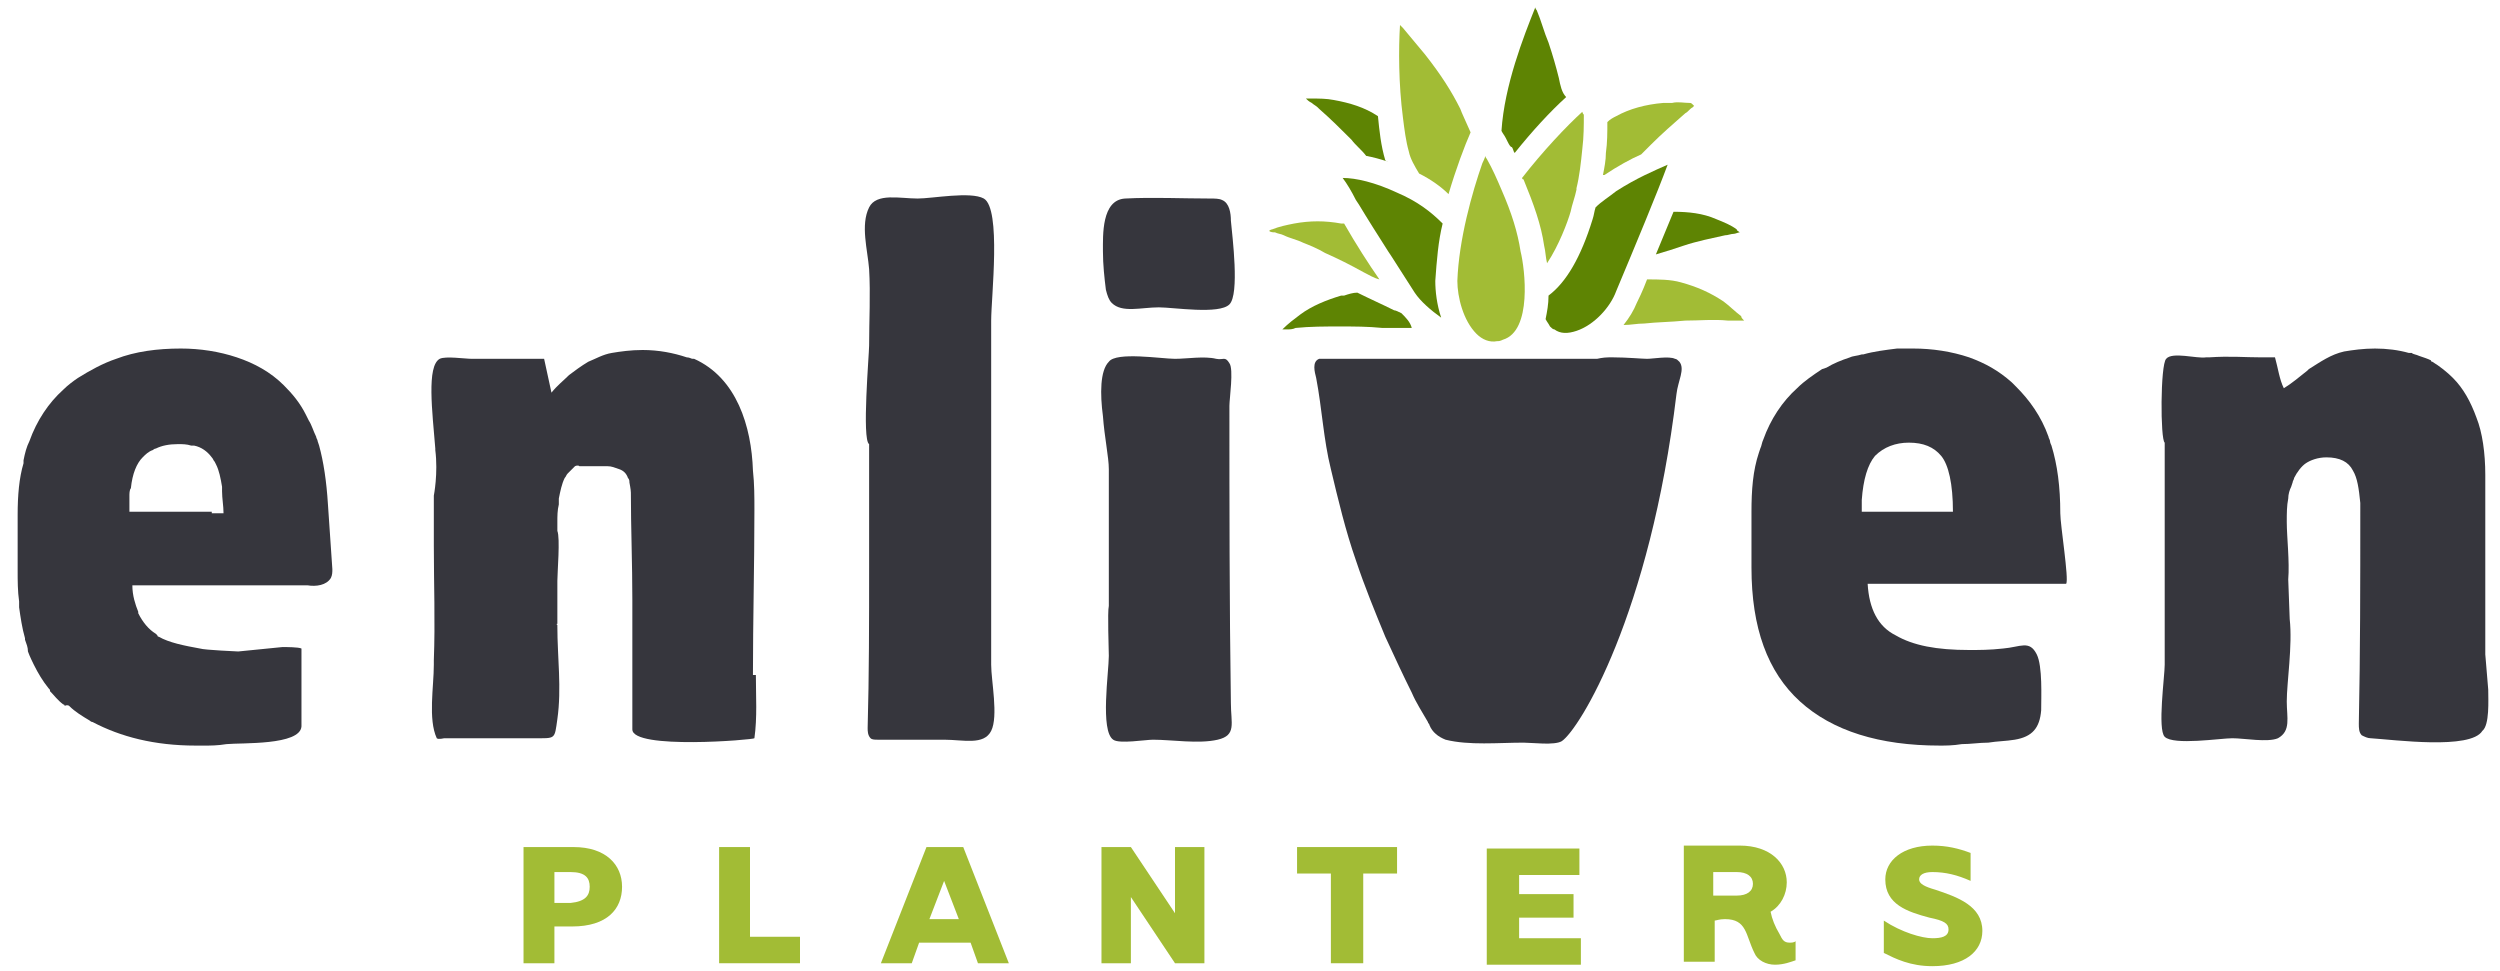 <?xml version="1.0" encoding="utf-8"?>
<!-- Generator: Adobe Illustrator 21.1.0, SVG Export Plug-In . SVG Version: 6.00 Build 0)  -->
<svg version="1.1" id="Layer_1" xmlns="http://www.w3.org/2000/svg" xmlns:xlink="http://www.w3.org/1999/xlink" x="0px" y="0px"
	 viewBox="0 0 170 66" style="enable-background:new 0 0 170 66;" xml:space="preserve">
<style type="text/css">
	.st0{fill:#A2BC35;}
	.st1{fill-rule:evenodd;clip-rule:evenodd;fill:#A2BC35;}
	.st2{fill-rule:evenodd;clip-rule:evenodd;fill:#5E8403;}
	.st3{fill-rule:evenodd;clip-rule:evenodd;fill:#36363D;}
	.st4{fill-rule:evenodd;clip-rule:evenodd;fill:#51504F;}
</style>
<title>ELP-Logo-Primary-RGB</title>
<desc>Created with Sketch.</desc>
<g>
	<path class="st0" d="M42.3,60.3c0,1.5-1,2.7-3.4,2.7h-1.2v2.5h-2.1v-7.9h3.4C41.2,57.6,42.3,58.8,42.3,60.3z M40.1,60.3
		c0-0.6-0.3-1-1.3-1h-1.1v2.1h1.1C39.8,61.3,40.1,60.9,40.1,60.3z"/>
	<path class="st0" d="M54.4,63.7v1.8h-5.5v-7.9h2.1v6.1H54.4z"/>
	<path class="st0" d="M62.5,64.1L62,65.5h-2.1l3.1-7.9h2.5l3.1,7.9h-2.1l-0.5-1.4H62.5z M65.2,62.5l-1-2.6l-1,2.6H65.2z"/>
	<path class="st0" d="M76.9,65.5h-2v-7.9h2l3,4.5v-4.5h2v7.9h-2l-3-4.5V65.5z"/>
	<path class="st0" d="M92.6,65.5h-2.1v-6.1h-2.3v-1.8h6.8v1.8h-2.3V65.5z"/>
	<path class="st0" d="M121,63.5c0.2,0.4,0.3,0.6,0.7,0.6c0.1,0,0.3,0,0.4-0.1v1.3c-0.3,0.1-0.8,0.3-1.4,0.3c-0.6,0-1.2-0.3-1.4-0.8
		c-0.6-1.2-0.5-2.3-2-2.3c-0.4,0-0.6,0.1-0.7,0.1v2.8h-2.1v-7.9h3.8c2.1,0,3.2,1.2,3.2,2.5c0,0.8-0.4,1.6-1.1,2
		C120.5,62.5,120.7,63,121,63.5z M116.5,59.3v1.6h1.6c0.7,0,1.1-0.3,1.1-0.8c0-0.5-0.4-0.8-1.1-0.8H116.5z"/>
	<path class="st0" d="M128.1,62.6c1.2,0.8,2.6,1.2,3.3,1.2c0.6,0,1.1-0.1,1.1-0.6c0-0.4-0.3-0.6-1.3-0.8c-1.5-0.4-3-0.9-3-2.6
		c0-1.3,1.2-2.3,3.2-2.3c1,0,1.8,0.2,2.6,0.5v1.9c-0.9-0.4-1.7-0.6-2.6-0.6c-0.6,0-0.9,0.2-0.9,0.5c0,0.3,0.4,0.5,1.1,0.7
		c1.5,0.5,3.2,1.1,3.2,2.8c0,1.4-1.2,2.4-3.4,2.4c-1.5,0-2.5-0.5-3.3-0.9V62.6z"/>
	<g>
		<path class="st1" d="M117.2,20.5c-0.9-0.6-1.8-1-2.9-1.3c-0.7-0.2-1.5-0.2-2.3-0.2c-0.3,0.8-0.6,1.4-0.7,1.6
			c-0.2,0.5-0.5,1-0.9,1.5c0.5,0,0.9-0.1,1.4-0.1c0.9-0.1,1.8-0.1,2.8-0.2c1,0,1.9-0.1,2.9,0c0.2,0,0.4,0,0.6,0c0.2,0,0.3,0,0.5,0
			c-0.1-0.1-0.2-0.2-0.2-0.3C118,21.2,117.6,20.8,117.2,20.5z"/>
		<path class="st2" d="M114.5,16.7c0.9-0.3,1.9-0.5,2.8-0.7c0.2,0,0.4-0.1,0.6-0.1c0.1,0,0.3-0.1,0.4-0.1c-0.1-0.1-0.2-0.1-0.2-0.2
			c-0.4-0.3-0.9-0.5-1.4-0.7c-0.9-0.4-1.9-0.5-2.9-0.5c-0.4,1-0.8,1.9-1.2,2.9C113.3,17.1,113.9,16.9,114.5,16.7z"/>
		<path class="st1" d="M114.9,7c-0.4,0-0.8-0.1-1.2,0l-0.1,0c-0.2,0-0.3,0-0.5,0c-1.2,0.1-2.3,0.4-3.2,0.9c-0.2,0.1-0.4,0.2-0.6,0.4
			c0,0.7,0,1.4-0.1,2.1c0,0.5-0.1,1-0.2,1.5c0,0,0,0,0.1,0c0.9-0.6,1.8-1.1,2.5-1.4c0.2-0.2,0.5-0.5,0.7-0.7
			c0.7-0.7,1.5-1.4,2.3-2.1c0.2-0.1,0.3-0.3,0.5-0.4c0,0,0,0,0.1-0.1C115,7,115,7,114.9,7z"/>
		<path class="st2" d="M109.9,13c-0.5,0.4-1,0.7-1.4,1.1c-0.1,0.3-0.1,0.5-0.2,0.8c-0.8,2.6-1.8,4.3-3,5.2c0,0.6-0.1,1.1-0.2,1.6
			c0.1,0.2,0.2,0.3,0.3,0.5c0.1,0.1,0.2,0.2,0.3,0.2c0.4,0.3,0.9,0.3,1.5,0.1c1.2-0.4,2.3-1.6,2.7-2.7c1.3-3.1,2.8-6.7,3.5-8.6
			C112.5,11.6,111.3,12.1,109.9,13z"/>
		<path class="st2" d="M95.3,21.3c-0.2-0.1-0.4-0.2-0.5-0.2c-0.8-0.4-1.7-0.8-2.5-1.2c-0.3,0-0.6,0.1-0.9,0.2l-0.2,0
			c-1,0.3-2,0.7-2.8,1.3c-0.4,0.3-0.8,0.6-1.2,1c0,0,0,0,0,0c0.1,0,0.2,0,0.3,0c0.2,0,0.4,0,0.6-0.1c1-0.1,2-0.1,3-0.1
			c1,0,1.9,0,2.9,0.1c0.7,0,1.4,0,2,0C95.9,21.9,95.6,21.6,95.3,21.3z"/>
		<path class="st1" d="M91.4,15.2c-0.1,0-0.1,0-0.2,0c-1.1-0.2-2.1-0.2-3.2,0c-0.5,0.1-1,0.2-1.5,0.4c0,0-0.1,0-0.2,0.1
			c0.1,0.1,0.3,0.1,0.4,0.1c0.2,0.1,0.4,0.1,0.6,0.2c0.4,0.2,0.9,0.3,1.3,0.5l0,0c0.5,0.2,1,0.4,1.5,0.7c0.9,0.4,1.7,0.8,2.6,1.3
			c0.4,0.2,0.7,0.4,1.1,0.5C93.1,18,92.2,16.6,91.4,15.2z"/>
		<path class="st2" d="M94.2,10.9c-0.3-1-0.4-2-0.5-3c-0.9-0.6-1.9-0.9-3-1.1c-0.5-0.1-1-0.1-1.6-0.1c0,0-0.1,0-0.3,0
			C88.9,6.8,89,6.9,89.2,7c0.1,0.1,0.3,0.2,0.4,0.3l0.1,0.1c0.8,0.7,1.5,1.4,2.2,2.1c0.3,0.4,0.7,0.7,1,1.1c0.5,0.1,0.9,0.2,1.5,0.4
			C94.3,11,94.2,10.9,94.2,10.9z"/>
		<path class="st1" d="M99.3,7.4c-0.6-1.2-1.3-2.3-2.4-3.7c-0.5-0.6-1-1.2-1.5-1.8c0,0-0.1-0.1-0.2-0.2c-0.1,1.6-0.1,4,0.2,6.3l0,0
			c0.1,0.8,0.2,1.6,0.4,2.3c0.1,0.5,0.4,1,0.7,1.5c0.8,0.4,1.5,0.9,2,1.4C99,11.5,99.6,9.9,100,9C99.7,8.3,99.4,7.7,99.3,7.4z"/>
		<path class="st2" d="M106,5.3L106,5.3c-0.2-0.8-0.4-1.5-0.7-2.4c-0.3-0.7-0.5-1.5-0.8-2.2c0,0-0.1-0.1-0.1-0.2
			c-0.8,2-2.1,5.3-2.3,8.4l0,0c0.1,0.2,0.2,0.3,0.3,0.5l0.1,0.2c0,0,0,0,0,0c0,0,0,0,0,0c0.1,0.2,0.2,0.4,0.3,0.4
			c0.1,0.1,0.1,0.3,0.2,0.4c1.2-1.5,2.4-2.8,3.5-3.8C106.2,6.3,106.1,5.8,106,5.3z"/>
		<path class="st2" d="M98.1,15.2c-0.8-0.8-1.7-1.5-3.1-2.1c-1.5-0.7-2.8-1-3.7-1c0.3,0.4,0.6,0.9,0.9,1.5l0.2,0.3
			c0.6,1,1.3,2.1,2,3.2l0.2,0.3c0.5,0.8,1.1,1.7,1.6,2.5c0.4,0.6,1.1,1.2,1.8,1.7c-0.3-0.9-0.4-1.8-0.4-2.5
			C97.7,17.7,97.8,16.4,98.1,15.2z"/>
		<path class="st1" d="M107.6,7.6c-1.1,1-2.7,2.7-4.1,4.5c0,0,0,0.1,0.1,0.1c0.7,1.7,1.2,3.1,1.4,4.5c0.1,0.4,0.1,0.8,0.2,1.2
			c0.8-1.2,1.4-2.8,1.6-3.5c0.1-0.5,0.3-1,0.4-1.5l0-0.1c0.2-0.8,0.3-1.7,0.4-2.7c0.1-0.8,0.1-1.6,0.1-2.3
			C107.7,7.8,107.6,7.7,107.6,7.6z"/>
		<path class="st1" d="M103.4,17.1c-0.2-1.3-0.6-2.6-1.3-4.2c-0.3-0.7-0.6-1.4-1-2.1c0,0-0.1-0.1-0.1-0.2c0,0.1-0.2,0.5-0.2,0.5
			c-0.7,2-1.6,5.2-1.7,8c0,1.1,0.4,2.7,1.3,3.6c0.4,0.4,0.9,0.6,1.4,0.5c0.1,0,0.2,0,0.4-0.1C104.2,22.5,103.7,18.3,103.4,17.1z"/>
	</g>
	<polygon class="st0" points="107.4,59.5 107.4,57.7 101.1,57.7 101.1,65.6 107.5,65.6 107.5,63.8 103.3,63.8 103.3,62.4 107,62.4 
		107,60.8 103.3,60.8 103.3,59.5 	"/>
	<path class="st3" d="M114.2,24.6c-0.1-0.1-0.2-0.2-0.3-0.2c-0.4-0.2-1.5,0-1.9,0c-0.3,0-1.4-0.1-2.3-0.1c-0.1,0-0.1,0-0.2,0
		c0,0-0.1,0-0.1,0c-0.4,0-0.8,0.1-0.8,0.1l-18.1,0c0,0-0.8,0-0.8,0c-0.5,0.2-0.3,0.9-0.2,1.3c0.4,2.1,0.5,4.2,1,6.2
		c0.5,2.1,1,4.2,1.7,6.2c0.6,1.8,1.3,3.5,2,5.2c0.6,1.3,1.2,2.6,1.8,3.8c0.3,0.7,0.7,1.3,1.1,2c0,0.1,0.1,0.1,0.1,0.2
		c0.2,0.5,0.6,0.8,1.1,1c1.6,0.4,3.6,0.2,5.3,0.2c0.6,0,2.1,0.2,2.6-0.1c1.2-0.8,6-8.6,7.8-23.6C114.1,25.9,114.6,25.1,114.2,24.6z"
		/>
	<g>
		<path class="st3" d="M29.7,30.5C29.7,30.5,29.6,30.5,29.7,30.5"/>
		<path class="st4" d="M37.8,42.7C37.8,42.7,37.8,42.7,37.8,42.7C37.8,42.7,37.8,42.7,37.8,42.7C37.8,42.7,37.8,42.7,37.8,42.7z"/>
	</g>
	<path class="st3" d="M22.3,34.3L22.3,34.3c-0.1-1.6-0.3-2.9-0.6-4L21.6,30c0-0.1-0.1-0.2-0.1-0.3c-0.2-0.4-0.3-0.8-0.5-1.1
		l-0.2-0.4c-0.4-0.8-0.9-1.4-1.5-2c-0.9-0.9-2-1.5-3.2-1.9c-1.2-0.4-2.5-0.6-3.8-0.6c-1.6,0-3.1,0.2-4.4,0.7
		c-0.9,0.3-1.8,0.8-2.6,1.3l0,0c-0.3,0.2-0.7,0.5-1,0.8c-1,0.9-1.8,2.1-2.3,3.5c-0.2,0.4-0.3,0.8-0.4,1.3l0,0.2
		c-0.3,1-0.4,2.2-0.4,3.5v2.6c0,0,0,0,0,0v1.2c0,0.7,0,1.4,0.1,2.1l0,0.4c0.1,0.7,0.2,1.4,0.4,2.1l0,0.1c0.1,0.3,0.2,0.5,0.2,0.8
		l0,0c0.1,0.3,0.4,0.9,0.4,0.9c0.3,0.6,0.6,1.1,1,1.6c0.1,0.1,0.1,0.1,0.1,0.2c0.3,0.3,0.5,0.6,0.9,0.9c0,0,0.1,0,0.1,0.1
		C4.6,47.9,4.7,48,4.7,48c0.4,0.4,0.9,0.7,1.4,1c0,0,0.1,0.1,0.2,0.1c1.9,1,4.2,1.6,7,1.6c0.1,0,0.1,0,0.3,0c0.1,0,0.2,0,0.3,0
		c0.4,0,0.9,0,1.5-0.1c1-0.1,5,0.1,5.1-1.2c0-1.8,0-3.5,0-5.3c-0.2-0.1-1-0.1-1.3-0.1c-1,0.1-2,0.2-3,0.3c0,0-2.3-0.1-2.6-0.2
		c-1.1-0.2-2.1-0.4-2.8-0.8c-0.1,0-0.1-0.1-0.1-0.1l-0.1-0.1c-0.5-0.3-0.9-0.8-1.2-1.4l0-0.1c-0.2-0.5-0.4-1.1-0.4-1.8h1.4h0.2h5.7
		c0.2,0,0.4,0,0.6,0c0,0,3.3,0,3.5,0l0.5,0c0.6,0.1,1.3,0,1.6-0.5c0.1-0.2,0.1-0.4,0.1-0.6L22.3,34.3z M14.4,34.8
		c-0.1,0-0.2,0-0.3,0h-3.9c-0.1,0-0.2,0-0.3,0H8.8c0-0.4,0-0.8,0-1.1c0-0.1,0-0.4,0.1-0.5c0.1-1,0.4-1.7,0.8-2.1
		c0.2-0.2,0.4-0.4,0.7-0.5c0,0,0.1-0.1,0.2-0.1c0.4-0.2,0.9-0.3,1.5-0.3c0.3,0,0.6,0,0.9,0.1l0.2,0c0.5,0.1,0.9,0.4,1.2,0.8
		c0.1,0.1,0.1,0.2,0.2,0.3c0,0,0.1,0.2,0.1,0.2c0.2,0.4,0.3,0.9,0.4,1.5c0,0.1,0,0.2,0,0.3c0,0.5,0.1,1,0.1,1.5H14.4z"/>
	<path class="st3" d="M67.4,40.8c0,1.5,0,3,0,4.4c0,1.1,0.5,3.5,0,4.5c-0.5,1-1.9,0.6-3.2,0.6c-1.5,0-3,0-4.5,0
		c-0.2,0-0.4,0-0.5-0.1c-0.2-0.2-0.2-0.5-0.2-0.7c0.1-3.6,0.1-7.3,0.1-10.9v-0.3v-4.5c0,0,0,0,0-0.1v-3.3l0-0.2
		c-0.5-0.3,0-6.1,0-6.7c0-1.7,0.1-3.5,0-5.2c-0.1-1.3-0.6-3,0-4.2c0.5-1,2.1-0.6,3.3-0.6c1,0,3.6-0.5,4.5,0c1.2,0.7,0.5,6.7,0.5,8.3
		c0,3.1,0,6.2,0,9.3v2v7.5"/>
	<path class="st3" d="M83.7,15c0-0.5-0.1-1.2-0.6-1.4c-0.2-0.1-0.5-0.1-0.8-0.1c-1.9,0-3.9-0.1-5.8,0C74.9,13.6,75,16,75,17.1
		c0,0.9,0.1,1.8,0.2,2.6c0.1,0.4,0.2,0.7,0.4,0.9c0.7,0.7,2,0.3,3.2,0.3c1,0,4.1,0.5,4.8-0.2C84.3,20,83.8,16.1,83.7,15z"/>
	<path class="st3" d="M83.6,27.6c0-0.5,0.3-2.5,0-2.9c-0.3-0.5-0.4-0.2-0.9-0.3c-0.8-0.2-2,0-2.8,0c-0.9,0-4-0.5-4.5,0.2
		c-0.6,0.6-0.6,2.2-0.4,3.7c0.1,1.4,0.4,2.8,0.4,3.6c0,0.6,0,6.2,0,6.3v0.1V41l0,0.2c-0.1,0.4,0,3,0,3.4c0,1.1-0.6,5.1,0.3,5.7
		c0.4,0.3,2.2,0,2.7,0c1.3,0,3.1,0.3,4.4,0c1.3-0.3,0.9-1.1,0.9-2.5C83.6,41,83.6,34.3,83.6,27.6z"/>
	<path class="st3" d="M140.1,34.9c0-1.8-0.2-3.3-0.6-4.6c0,0-0.1-0.2-0.1-0.3c0-0.1-0.1-0.2-0.1-0.3c-0.5-1.4-1.3-2.5-2.2-3.4
		l-0.3-0.3c-0.9-0.8-1.8-1.3-2.9-1.7c-1.2-0.4-2.5-0.6-3.8-0.6c-0.3,0-0.7,0-1,0l-0.1,0c-0.8,0.1-1.6,0.2-2.3,0.4l-0.1,0
		c-0.3,0.1-0.6,0.1-0.8,0.2c-0.6,0.2-1.1,0.4-1.6,0.7l-0.3,0.1c-0.6,0.4-1.2,0.8-1.7,1.3c-1,0.9-1.8,2.1-2.3,3.5
		c-0.1,0.2-0.1,0.4-0.2,0.6l-0.1,0.3c-0.4,1.2-0.5,2.5-0.5,4v3.8c0,4.1,1.1,7.1,3.3,9.1c2.2,2,5.4,3,9.5,3c0.4,0,0.9,0,1.5-0.1
		c0.6,0,1.2-0.1,1.8-0.1c0.6-0.1,1.2-0.1,1.8-0.2c1.2-0.2,1.7-0.8,1.8-2c0-0.9,0.1-3-0.3-3.8c-0.5-1-1.1-0.5-2.3-0.4
		c-0.9,0.1-1.6,0.1-2.3,0.1c-2.2,0-3.8-0.3-5-1c-1.2-0.6-1.8-1.8-1.9-3.5c0,0,13.2,0,13.5,0C140.7,39.4,140.1,35.7,140.1,34.9z
		 M126.6,34.8c0-0.2,0-0.4,0-0.6l0-0.2c0.1-1.4,0.4-2.4,0.9-3c0.6-0.6,1.4-0.9,2.3-0.9c1,0,1.7,0.3,2.2,0.9c0.5,0.6,0.8,1.9,0.8,3.8
		H126.6z"/>
	<path class="st3" d="M169.2,46.9l-0.2-2.4v-4.4c0,0,0-0.1,0-0.2v-6v-0.3v-1.3c0-1.5-0.2-2.9-0.6-3.9c-0.4-1.1-0.9-2-1.6-2.7
		c-0.4-0.4-0.9-0.8-1.4-1.1c0,0-0.1,0-0.1-0.1c-0.2-0.1-0.5-0.2-0.8-0.3c-0.2-0.1-0.4-0.1-0.5-0.2c0,0-0.1,0-0.2,0
		c-0.7-0.2-1.5-0.3-2.3-0.3c-0.8,0-1.5,0.1-2.1,0.2c-0.9,0.2-1.6,0.7-2.4,1.2c0,0-0.1,0.1-0.1,0.1c-0.5,0.4-1.1,0.9-1.6,1.2
		c-0.3-0.6-0.4-1.4-0.6-2.1h-0.4c-0.1,0-0.2,0-0.5,0c-1.2,0-2.1-0.1-3.6,0l-0.2,0c-0.6,0.1-2.3-0.4-2.7,0.1
		c-0.4,0.4-0.4,5.5-0.1,5.7c0,0.3,0,6.7,0,10c0,1.7,0,3.4,0,5.1c0,0.8-0.5,4.4,0,4.9c0.6,0.6,3.8,0.1,4.6,0.1c0.8,0,2.4,0.3,3.1,0
		c0.9-0.5,0.6-1.4,0.6-2.5c0-1.3,0.4-3.8,0.2-5.6l0,0l-0.1-2.7c0,0,0,0,0,0c0.1-1.2-0.1-2.9-0.1-3.9c0-0.6,0-1.1,0.1-1.6
		c0-0.3,0.1-0.6,0.2-0.8l0.1-0.3c0-0.1,0.1-0.2,0.1-0.3c0.2-0.4,0.5-0.8,0.8-1c0.3-0.2,0.8-0.4,1.4-0.4c0.9,0,1.5,0.3,1.8,0.9
		c0.3,0.5,0.4,1.2,0.5,2.2l0,0.3c0,0.1,0,0.2,0,0.3c0,4.8,0,9.6-0.1,14.4c0,0.3,0,0.6,0.2,0.8c0.2,0.1,0.4,0.2,0.6,0.2
		c1.6,0.1,6.8,0.8,7.6-0.5C169.3,49.3,169.2,47.6,169.2,46.9z"/>
	<path class="st3" d="M51.2,45.9c0-3.7,0.1-7.5,0.1-11.2c0-0.9,0-1.8-0.1-2.7c-0.1-3-1.1-6.3-4-7.6l-0.1,0c-0.1,0-0.2-0.1-0.4-0.1
		c-0.9-0.3-1.9-0.5-3-0.5c-0.8,0-1.5,0.1-2.1,0.2c-0.6,0.1-1.1,0.4-1.6,0.6c-0.5,0.3-0.9,0.6-1.3,0.9c-0.4,0.4-0.8,0.7-1.2,1.2
		L37,24.4c0,0-3.5,0-4.9,0c-0.5,0-1.8-0.2-2.2,0c-0.9,0.5-0.5,3.6-0.3,6.1c0,0.1,0,0.1,0,0.1c0.2,1.6-0.1,3.1-0.1,3.1
		c0,0.3,0,0.4,0,0.4v2.7v0.3c0,2.6,0.1,5.2,0,7.8l0,0.3c0,1.5-0.4,3.7,0.2,5c0.1,0.1,0.5,0,0.5,0c0.4,0,2.6,0,3.2,0c1,0,1.9,0,2.9,0
		c1.5,0,1.4,0.1,1.6-1.3c0.3-2.1,0-4.2,0-6.3c0,0,0-0.1,0-0.1c-0.1,0,0-0.2,0,0c0-1,0-2,0-3c0-0.6,0.2-2.9,0-3.4c0,0,0-0.2,0-0.2
		v-0.4c0-0.4,0-0.8,0.1-1.2l0-0.1c0-0.1,0-0.2,0-0.3c0.1-0.5,0.2-1,0.4-1.4c0.1-0.1,0.1-0.2,0.2-0.3l0.1-0.1
		c0.1-0.1,0.2-0.2,0.3-0.3c0,0,0.1-0.1,0.1-0.1c0,0,0.2-0.1,0.3,0c0,0,0.1,0,0.1,0c0.1,0,0.2,0,0.3,0c0.2,0,0.5,0,0.7,0
		c0.3,0,0.5,0,0.8,0c0.3,0,0.5,0.1,0.8,0.2c0.3,0.1,0.5,0.3,0.6,0.6c0.1,0.1,0.1,0.2,0.1,0.3c0,0,0.1,0.5,0.1,0.7
		c0,2.4,0.1,4.8,0.1,7.3l0,0.5c0,2.8,0,5.6,0,8.3c0,1.4,8.3,0.7,8.3,0.6c0.2-1.4,0.1-2.9,0.1-4.3V45.9z"/>
</g>
</svg>
